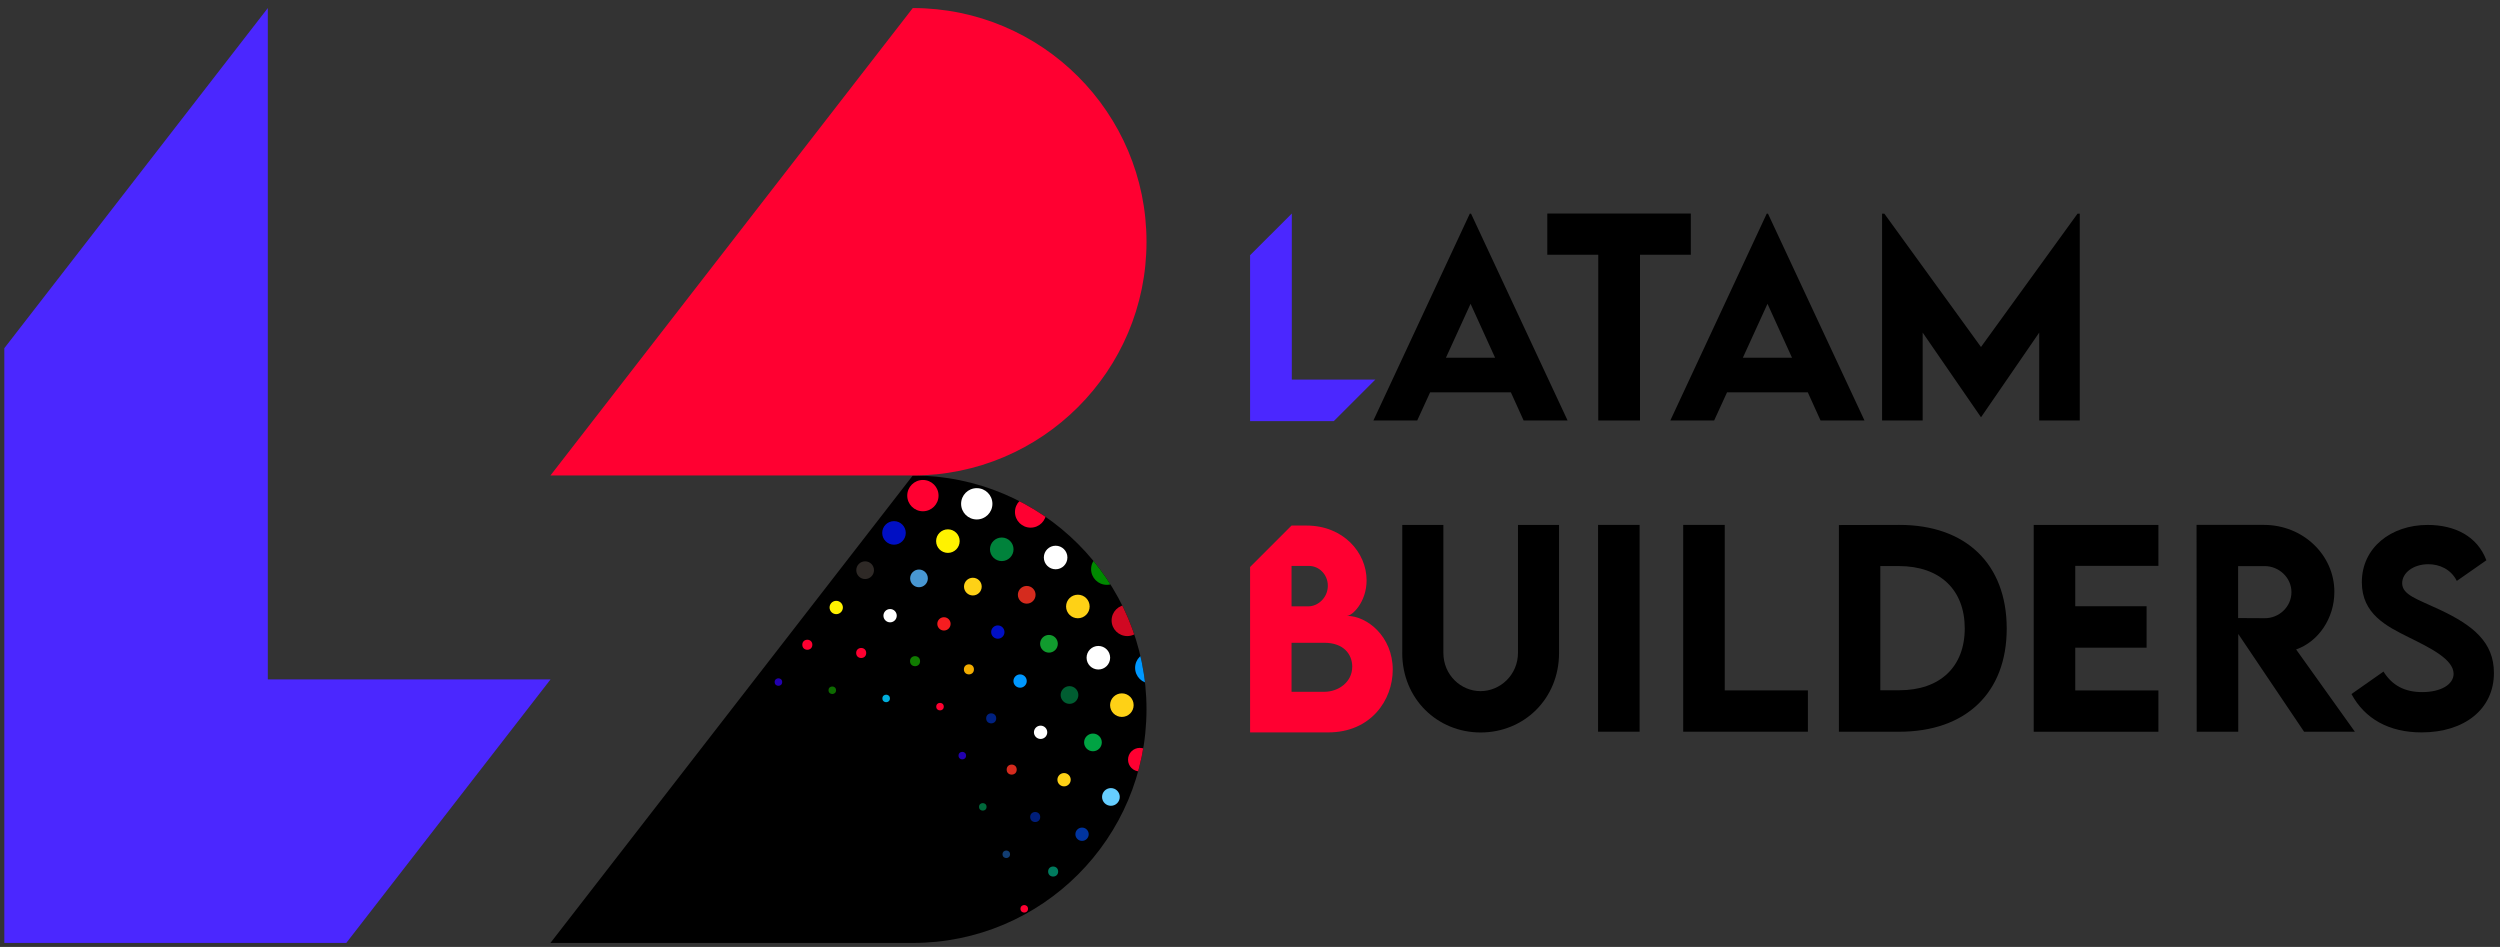 <?xml version="1.0" encoding="UTF-8"?>
<svg id="Capa_1" data-name="Capa 1" xmlns="http://www.w3.org/2000/svg" xmlns:xlink="http://www.w3.org/1999/xlink" version="1.1" viewBox="0 0 717.09 271.61">
  <rect x="0" y="0" width="717.09" height="271.61" fill="#333333" stroke="none"/>
  <defs>
    <style>
      .cls-1 {
        fill: #000fc4;
      }

      .cls-1, .cls-2, .cls-3, .cls-4, .cls-5, .cls-6, .cls-7, .cls-8, .cls-9, .cls-10, .cls-11, .cls-12, .cls-13, .cls-14, .cls-15, .cls-16, .cls-17, .cls-18, .cls-19, .cls-20, .cls-21, .cls-22, .cls-23, .cls-24, .cls-25, .cls-26, .cls-27, .cls-28, .cls-29, .cls-30, .cls-31 {
        stroke-width: 0px;
      }

      .cls-2 {
        fill: #00693b;
      }

      .cls-3 {
        fill: #123d72;
      }

      .cls-4 {
        fill: #66ceff;
      }

      .cls-32 {
        clip-path: url(#clippath);
      }

      .cls-5 {
        fill: none;
      }

      .cls-6 {
        fill: #2e2926;
      }

      .cls-7 {
        fill: #fed116;
      }

      .cls-8 {
        fill: #ff0031;
      }

      .cls-9 {
        fill: #000;
      }

      .cls-10 {
        fill: #0d6b00;
      }

      .cls-11 {
        fill: #001e7a;
      }

      .cls-12 {
        fill: #002180;
      }

      .cls-13 {
        fill: #00823b;
      }

      .cls-14 {
        fill: #d52b1e;
      }

      .cls-15 {
        fill: #0034a0;
      }

      .cls-16 {
        fill: #00aedd;
      }

      .cls-17 {
        fill: #f51d20;
      }

      .cls-18 {
        fill: #107c00;
      }

      .cls-19 {
        fill: #f2ac00;
      }

      .cls-20 {
        fill: #4897d2;
      }

      .cls-21 {
        fill: #008900;
      }

      .cls-22 {
        fill: #00a343;
      }

      .cls-23 {
        fill: #d00822;
      }

      .cls-24 {
        fill: #005d31;
      }

      .cls-25 {
        fill: #0098ff;
      }

      .cls-26 {
        fill: #4b27ff;
      }

      .cls-27 {
        fill: #fff200;
      }

      .cls-28 {
        fill: #119b2e;
      }

      .cls-29 {
        fill: #2200af;
      }

      .cls-30 {
        fill: #007b5e;
      }

      .cls-31 {
        fill: #fff;
      }
    </style>
    <clipPath id="clippath">
      <path class="cls-5" d="M261.82,270.46h-103.93l103.93-134.07c37.02,0,67.04,30.01,67.04,67.04h0c0,37.02-30.01,67.04-67.04,67.04Z"/>
    </clipPath>
  </defs>
  <g>
    <path class="cls-9" d="M261.82,270.46h-103.93l103.93-134.07c37.02,0,67.04,30.01,67.04,67.04h0c0,37.02-30.01,67.04-67.04,67.04Z"/>
    <polygon class="cls-26" points="157.89 194.91 157.89 194.87 76.82 194.87 76.82 2.31 1.24 99.87 1.24 270.46 76.82 270.46 99.33 270.46 157.89 194.91"/>
    <path class="cls-8" d="M261.82,136.38h-103.93L261.82,2.31c37.02,0,67.04,30.01,67.04,67.04h0c0,37.02-30.01,67.04-67.04,67.04Z"/>
    <g class="cls-32">
      <g>
        <g>
          <circle class="cls-8" cx="264.72" cy="142.16" r="4.49"/>
          <circle class="cls-1" cx="256.43" cy="152.86" r="3.38"/>
          <circle class="cls-6" cx="248.15" cy="163.55" r="2.54"/>
          <circle class="cls-27" cx="239.86" cy="174.25" r="1.91"/>
          <circle class="cls-8" cx="231.57" cy="184.94" r="1.44"/>
          <circle class="cls-29" cx="223.28" cy="195.64" r="1.08"/>
        </g>
        <g>
          <circle class="cls-31" cx="280.17" cy="144.51" r="4.49"/>
          <circle class="cls-27" cx="271.89" cy="155.21" r="3.38"/>
          <circle class="cls-20" cx="263.6" cy="165.9" r="2.54"/>
          <circle class="cls-31" cx="255.31" cy="176.6" r="1.91"/>
          <circle class="cls-8" cx="247.02" cy="187.3" r="1.44"/>
          <circle class="cls-10" cx="238.73" cy="197.99" r="1.08"/>
        </g>
        <g>
          <circle class="cls-8" cx="295.62" cy="146.86" r="4.49"/>
          <circle class="cls-13" cx="287.34" cy="157.56" r="3.38"/>
          <circle class="cls-7" cx="279.05" cy="168.26" r="2.54"/>
          <circle class="cls-17" cx="270.76" cy="178.95" r="1.91"/>
          <circle class="cls-18" cx="262.47" cy="189.65" r="1.44"/>
          <circle class="cls-16" cx="254.18" cy="200.34" r="1.08"/>
        </g>
        <g>
          <circle class="cls-8" cx="311.07" cy="149.21" r="4.49"/>
          <circle class="cls-31" cx="302.79" cy="159.91" r="3.38"/>
          <circle class="cls-14" cx="294.5" cy="170.61" r="2.54"/>
          <circle class="cls-1" cx="286.21" cy="181.3" r="1.91"/>
          <circle class="cls-19" cx="277.92" cy="192" r="1.44"/>
          <circle class="cls-8" cx="269.63" cy="202.69" r="1.08"/>
        </g>
        <g>
          <circle class="cls-21" cx="317.46" cy="163.26" r="4.49"/>
          <circle class="cls-7" cx="309.17" cy="173.96" r="3.38"/>
          <circle class="cls-28" cx="300.88" cy="184.66" r="2.54"/>
          <circle class="cls-25" cx="292.6" cy="195.35" r="1.91"/>
          <circle class="cls-12" cx="284.31" cy="206.05" r="1.44"/>
          <circle class="cls-29" cx="276.02" cy="216.74" r="1.08"/>
        </g>
        <g>
          <circle class="cls-23" cx="323.34" cy="177.96" r="4.49"/>
          <circle class="cls-31" cx="315.05" cy="188.66" r="3.38"/>
          <circle class="cls-24" cx="306.77" cy="199.35" r="2.54"/>
          <circle class="cls-31" cx="298.48" cy="210.05" r="1.91"/>
          <circle class="cls-14" cx="290.19" cy="220.75" r="1.44"/>
          <circle class="cls-2" cx="281.9" cy="231.44" r="1.08"/>
        </g>
        <g>
          <circle class="cls-25" cx="330.08" cy="191.56" r="4.49"/>
          <circle class="cls-7" cx="321.79" cy="202.26" r="3.38"/>
          <circle class="cls-22" cx="313.5" cy="212.95" r="2.54"/>
          <circle class="cls-7" cx="305.21" cy="223.65" r="1.91"/>
          <circle class="cls-11" cx="296.93" cy="234.35" r="1.44"/>
          <circle class="cls-3" cx="288.64" cy="245.04" r="1.08"/>
        </g>
        <g>
          <circle class="cls-8" cx="335.23" cy="207.2" r="4.49"/>
          <circle class="cls-8" cx="326.94" cy="217.9" r="3.38"/>
          <circle class="cls-4" cx="318.65" cy="228.59" r="2.54"/>
          <circle class="cls-15" cx="310.37" cy="239.29" r="1.91"/>
          <circle class="cls-30" cx="302.08" cy="249.99" r="1.44"/>
          <circle class="cls-8" cx="293.79" cy="260.68" r="1.08"/>
        </g>
      </g>
    </g>
  </g>
  <g>
    <path class="cls-9" d="M402.22,187.29v-36.73h11.79v36.69c0,6.36,5.02,10.99,10.66,10.99s10.74-4.66,10.74-10.99v-36.69h11.78v36.73c0,13.2-10.09,22.81-22.49,22.81s-22.49-9.62-22.49-22.81Z"/>
    <path class="cls-9" d="M458.38,150.56h11.92v59.32h-11.92v-59.32Z"/>
    <path class="cls-9" d="M518.57,198.03v11.85h-35.77v-59.32h11.92v47.47h23.85Z"/>
    <path class="cls-9" d="M575.6,180.3c0,18.4-11.7,29.59-30.88,29.59h-17.26v-59.29l17.26-.04c19.17-.04,30.88,11.22,30.88,29.74ZM563.56,180.26c0-11.11-7.14-17.89-18.88-17.89h-5.34v35.62h5.45c11.67,0,18.77-6.7,18.77-17.74Z"/>
    <path class="cls-9" d="M595.26,162.3v11.59h20.46v11.89h-20.46v12.26h23.85v11.85h-35.77v-59.32h35.77v11.74h-23.85Z"/>
    <path class="cls-9" d="M660.89,209.88l-18.88-28.04v28.04h-11.92l-.04-59.32h19.36c11.08,0,20.17,8.54,20.17,19.21,0,7.62-4.6,14.28-10.97,16.52l16.85,23.59h-14.57ZM641.97,177.28l7.65.04c4.05.04,7.65-3.24,7.65-7.47s-3.64-7.47-7.65-7.47h-7.65v14.9Z"/>
    <path class="cls-9" d="M674.48,199.08l9.19-6.45c2.52,4.04,6.17,5.89,11.1,5.89,5.39,0,9.01-2.2,9.01-5.25,0-4.19-6.84-7.48-12.84-10.46-6.42-3.19-13.48-6.7-13.48-15.82,0-9.9,8.37-16.42,18.87-16.42,7.8,0,14.26,3.23,16.85,10.14l-8.48,5.92c-1.7-3.4-5-4.79-8.19-4.79-4.29,0-7.48,2.48-7.48,5.43,0,3.4,4.33,4.57,10.89,7.66,9.47,4.47,15.43,9.29,15.43,18.09,0,10.43-8.51,17.06-20.75,17.06-9.36,0-16.28-3.9-20.11-10.99Z"/>
    <path class="cls-8" d="M386.4,176.65c1.43,0,5.59-3.9,5.59-10.19,0-7.99-6.7-15.71-17.22-15.71h-4.31l-11.89,11.89v47.44h22.41c12.22,0,18.51-9.24,18.51-18,0-9.53-7.4-15.42-13.1-15.42ZM370.46,162.33h5.04c2.76,0,5.37,2.36,5.37,5.7s-2.76,5.89-5.59,5.89h-4.82v-11.59ZM379.88,198.43h-9.42v-14.06h9.39c5.67,0,8.02,3.42,8.02,6.85,0,4.56-4.12,7.21-7.99,7.21Z"/>
  </g>
  <g>
    <path class="cls-9" d="M433.37,112.53h-23.16l-3.7,8.08h-12.57l27.65-59.32h.36l27.69,59.32h-12.61l-3.66-8.08ZM428.85,102.62l-7.04-15.48-7.07,15.48h14.11Z"/>
    <path class="cls-9" d="M484.99,73.07h-14.58v47.54h-11.97v-47.54h-14.62v-11.82h41.17v11.82Z"/>
    <path class="cls-9" d="M518.54,112.53h-23.16l-3.7,8.08h-12.57l27.65-59.32h.36l27.68,59.32h-12.6l-3.66-8.08ZM514.02,102.62l-7.04-15.48-7.07,15.48h14.11Z"/>
    <path class="cls-9" d="M596.55,61.29v59.32h-11.63v-25.21l-16.66,24.24h-.07l-16.7-24.24v25.21h-11.64v-59.32h.65l27.72,38.24,27.69-38.24h.65Z"/>
    <polygon class="cls-26" points="394.48 108.89 370.54 108.89 370.54 61.25 358.57 73.21 358.57 120.79 382.58 120.79 394.48 108.89"/>
  </g>
</svg>